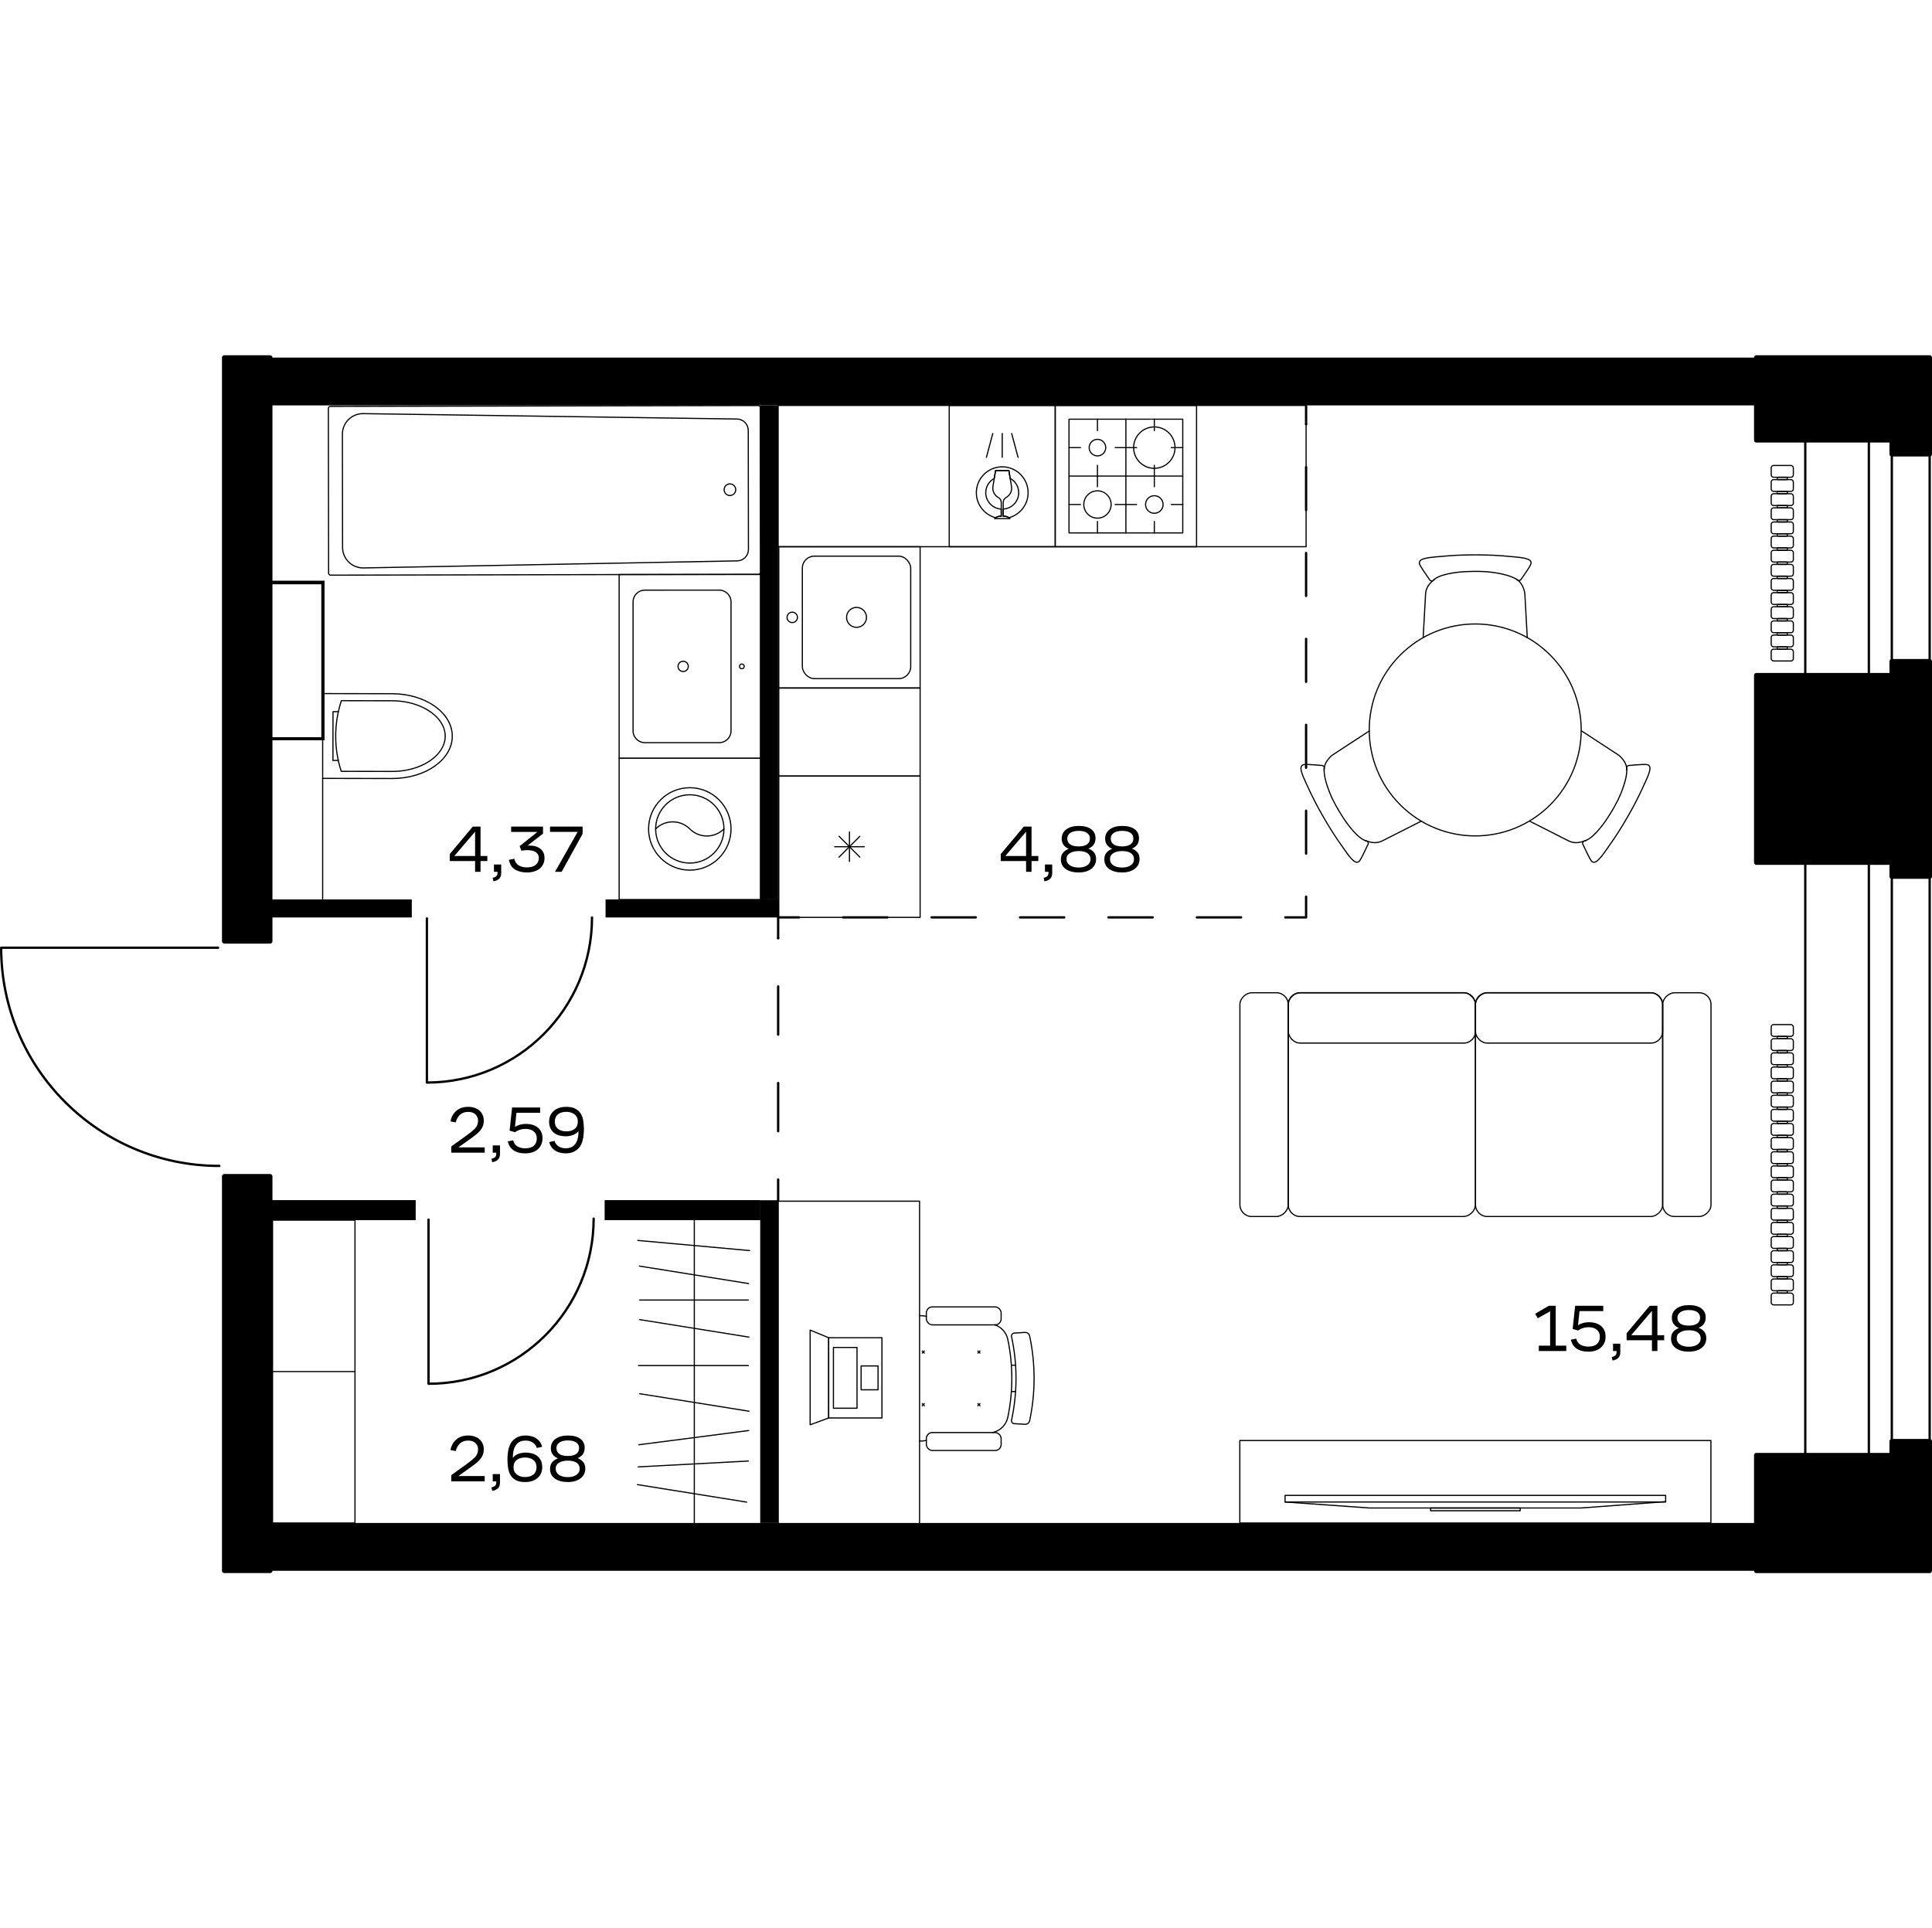 <?xml version="1.0" encoding="UTF-8"?>
<svg xmlns="http://www.w3.org/2000/svg" xmlns:xlink="http://www.w3.org/1999/xlink" version="1.1" viewBox="0 0 1001.809 1000">
  <!-- Generator: Adobe Illustrator 29.3.1, SVG Export Plug-In . SVG Version: 2.1.0 Build 151)  -->
  <defs>
    <style>
      .st0 {
        stroke-width: 2.413px;
      }

      .st0, .st1, .st2, .st3, .st4, .st5 {
        stroke: #000;
        stroke-linecap: round;
        stroke-linejoin: round;
      }

      .st6 {
        clip-rule: evenodd;
      }

      .st7 {
        clip-path: url(#clippath-1);
      }

      .st8 {
        fill-rule: evenodd;
      }

      .st1 {
        stroke-dasharray: 22.274 22.274 0 0 0 0;
      }

      .st1, .st2, .st3, .st4, .st5 {
        fill: none;
      }

      .st1, .st2, .st4, .st5 {
        stroke-width: 1.206px;
      }

      .st3 {
        stroke-width: .603px;
      }

      .st4 {
        stroke-dasharray: 25.03 25.03 0 0 0 0;
      }

      .st5 {
        stroke-dasharray: 22.929 22.929 0 0 0 0;
      }

      .st9 {
        clip-path: url(#clippath);
      }
    </style>
    <clipPath id="clippath">
      <path class="st6" d="M314.075,466.426v9.297h89.421v-9.297h-89.421ZM140.066,466.426v9.297h73.374v-9.297h-73.374Z"/>
    </clipPath>
    <clipPath id="clippath-1">
      <path class="st6" d="M313.62,622.418v10.33h80.578v-10.33h-80.578ZM140.066,622.418v10.33h75.413v-10.33h-75.413Z"/>
    </clipPath>
  </defs>
  <g id="_Двери" data-name="Двери">
    <path class="st2" d="M113.071,491.465H.603c0,62.494,50.651,113.145,113.145,113.145"/>
    <path class="st2" d="M222.206,632.472v85.108c47.291,0,85.62-38.329,85.621-85.62"/>
    <path class="st2" d="M221.358,476.272v85.108c47.291,0,85.62-38.329,85.621-85.62"/>
  </g>
  <g id="_Окна" data-name="Окна">
    <g>
      <rect class="st2" x="936.098" y="444.19" width="64.505" height="317.149" transform="translate(1936.701 1205.528) rotate(180)"/>
      <rect class="st2" x="969.069" y="444.19" width="11.905" height="317.149" transform="translate(1950.044 1205.528) rotate(180)"/>
    </g>
    <g>
      <rect class="st2" x="936.098" y="226.213" width="64.505" height="131.715" transform="translate(1936.701 584.141) rotate(180)"/>
      <rect class="st2" x="969.069" y="226.213" width="11.905" height="131.715" transform="translate(1950.044 584.141) rotate(180)"/>
    </g>
  </g>
  <g id="_x21__x21__x21__Пунктир">
    <g>
      <line class="st2" x1="403.496" y1="622.418" x2="403.496" y2="611.646"/>
      <line class="st4" x1="403.496" y1="586.615" x2="403.496" y2="486.495"/>
      <polyline class="st2" points="403.496 486.495 403.496 475.723 414.268 475.723"/>
      <line class="st5" x1="437.197" y1="475.723" x2="666.484" y2="475.723"/>
      <polyline class="st2" points="666.484 475.723 677.256 475.723 677.256 464.951"/>
      <line class="st1" x1="677.256" y1="442.677" x2="677.256" y2="219.94"/>
      <line class="st2" x1="677.256" y1="219.94" x2="677.256" y2="209.168"/>
    </g>
  </g>
  <g id="_Батареи_NEW" data-name="Батареи_NEW">
    <g>
      <rect class="st3" x="918.427" y="531.325" width="11.481" height="6.107" rx="1.221" ry="1.221"/>
      <path class="st3" d="M926.855,538.043c0-.337-.273-.611-.611-.611h-4.153c-.337,0-.611.274-.611.611s.274.611.611.611h4.153c.337,0,.611-.273.611-.611Z"/>
      <rect class="st3" x="918.427" y="538.654" width="11.481" height="6.107" rx="1.221" ry="1.221"/>
      <path class="st3" d="M926.855,545.372c0-.337-.273-.611-.611-.611h-4.153c-.337,0-.611.274-.611.611s.274.611.611.611h4.153c.337,0,.611-.273.611-.611Z"/>
      <rect class="st3" x="918.427" y="545.982" width="11.481" height="6.107" rx="1.221" ry="1.221"/>
      <path class="st3" d="M926.855,552.7c0-.337-.273-.611-.611-.611h-4.153c-.337,0-.611.274-.611.611s.274.611.611.611h4.153c.337,0,.611-.273.611-.611Z"/>
      <rect class="st3" x="918.427" y="553.311" width="11.481" height="6.107" rx="1.221" ry="1.221"/>
      <path class="st3" d="M926.855,560.029c0-.337-.273-.611-.611-.611h-4.153c-.337,0-.611.274-.611.611s.274.611.611.611h4.153c.337,0,.611-.273.611-.611Z"/>
      <rect class="st3" x="918.427" y="560.639" width="11.481" height="6.107" rx="1.221" ry="1.221"/>
      <path class="st3" d="M926.855,567.357c0-.337-.273-.611-.611-.611h-4.153c-.337,0-.611.274-.611.611s.274.611.611.611h4.153c.337,0,.611-.273.611-.611Z"/>
      <rect class="st3" x="918.427" y="567.968" width="11.481" height="6.107" rx="1.221" ry="1.221"/>
      <path class="st3" d="M926.855,574.686c0-.337-.273-.611-.611-.611h-4.153c-.337,0-.611.274-.611.611s.274.611.611.611h4.153c.337,0,.611-.273.611-.611Z"/>
      <rect class="st3" x="918.427" y="575.296" width="11.481" height="6.107" rx="1.221" ry="1.221"/>
      <path class="st3" d="M926.855,582.014c0-.337-.273-.611-.611-.611h-4.153c-.337,0-.611.274-.611.611s.274.611.611.611h4.153c.337,0,.611-.273.611-.611Z"/>
      <rect class="st3" x="918.427" y="582.625" width="11.481" height="6.107" rx="1.221" ry="1.221"/>
      <path class="st3" d="M926.855,589.343c0-.337-.273-.611-.611-.611h-4.153c-.337,0-.611.274-.611.611s.274.611.611.611h4.153c.337,0,.611-.273.611-.611Z"/>
      <rect class="st3" x="918.427" y="589.953" width="11.481" height="6.107" rx="1.221" ry="1.221"/>
      <path class="st3" d="M926.855,596.671c0-.337-.273-.611-.611-.611h-4.153c-.337,0-.611.274-.611.611s.274.611.611.611h4.153c.337,0,.611-.273.611-.611Z"/>
      <rect class="st3" x="918.427" y="597.282" width="11.481" height="6.107" rx="1.221" ry="1.221"/>
      <path class="st3" d="M926.855,603.999c0-.337-.273-.611-.611-.611h-4.153c-.337,0-.611.274-.611.611s.274.611.611.611h4.153c.337,0,.611-.273.611-.611Z"/>
      <rect class="st3" x="918.427" y="604.61" width="11.481" height="6.107" rx="1.221" ry="1.221"/>
      <path class="st3" d="M926.855,611.328c0-.337-.273-.611-.611-.611h-4.153c-.337,0-.611.274-.611.611s.274.611.611.611h4.153c.337,0,.611-.273.611-.611Z"/>
      <rect class="st3" x="918.427" y="611.939" width="11.481" height="6.107" rx="1.221" ry="1.221"/>
      <path class="st3" d="M926.855,618.656c0-.337-.273-.611-.611-.611h-4.153c-.337,0-.611.274-.611.611s.274.611.611.611h4.153c.337,0,.611-.273.611-.611Z"/>
      <rect class="st3" x="918.427" y="619.267" width="11.481" height="6.107" rx="1.221" ry="1.221"/>
      <path class="st3" d="M926.855,625.985c0-.337-.273-.611-.611-.611h-4.153c-.337,0-.611.274-.611.611s.274.611.611.611h4.153c.337,0,.611-.273.611-.611Z"/>
      <rect class="st3" x="918.427" y="626.596" width="11.481" height="6.107" rx="1.221" ry="1.221"/>
      <path class="st3" d="M926.855,633.313c0-.337-.273-.611-.611-.611h-4.153c-.337,0-.611.274-.611.611s.274.611.611.611h4.153c.337,0,.611-.273.611-.611Z"/>
      <rect class="st3" x="918.427" y="633.924" width="11.481" height="6.107" rx="1.221" ry="1.221"/>
      <path class="st3" d="M926.855,640.642c0-.337-.273-.611-.611-.611h-4.153c-.337,0-.611.274-.611.611s.274.611.611.611h4.153c.337,0,.611-.273.611-.611Z"/>
      <rect class="st3" x="918.427" y="641.252" width="11.481" height="6.107" rx="1.221" ry="1.221"/>
      <path class="st3" d="M926.855,647.97c0-.337-.273-.611-.611-.611h-4.153c-.337,0-.611.274-.611.611s.274.611.611.611h4.153c.337,0,.611-.273.611-.611Z"/>
      <rect class="st3" x="918.427" y="648.581" width="11.481" height="6.107" rx="1.221" ry="1.221"/>
      <path class="st3" d="M926.855,655.299c0-.337-.273-.611-.611-.611h-4.153c-.337,0-.611.274-.611.611s.274.611.611.611h4.153c.337,0,.611-.273.611-.611Z"/>
      <rect class="st3" x="918.428" y="655.909" width="11.481" height="6.107" rx="1.221" ry="1.221"/>
      <path class="st3" d="M926.855,662.627c0-.337-.273-.611-.611-.611h-4.153c-.337,0-.611.274-.611.611s.274.611.611.611h4.153c.337,0,.611-.273.611-.611Z"/>
      <rect class="st3" x="918.428" y="663.238" width="11.481" height="6.107" rx="1.221" ry="1.221"/>
      <path class="st3" d="M926.855,669.956c0-.337-.273-.611-.611-.611h-4.153c-.337,0-.611.274-.611.611s.274.611.611.611h4.153c.337,0,.611-.273.611-.611Z"/>
      <rect class="st3" x="918.428" y="670.566" width="11.481" height="6.107" rx="1.221" ry="1.221"/>
    </g>
    <g>
      <rect class="st3" x="918.427" y="241.382" width="11.481" height="6.107" rx="1.221" ry="1.221"/>
      <path class="st3" d="M926.855,248.1c0-.337-.273-.611-.611-.611h-4.153c-.337,0-.611.274-.611.611s.274.611.611.611h4.153c.337,0,.611-.273.611-.611Z"/>
      <rect class="st3" x="918.427" y="248.711" width="11.481" height="6.107" rx="1.221" ry="1.221"/>
      <path class="st3" d="M926.855,255.428c0-.337-.273-.611-.611-.611h-4.153c-.337,0-.611.274-.611.611s.274.611.611.611h4.153c.337,0,.611-.273.611-.611Z"/>
      <rect class="st3" x="918.427" y="256.039" width="11.481" height="6.107" rx="1.221" ry="1.221"/>
      <path class="st3" d="M926.855,262.757c0-.337-.273-.611-.611-.611h-4.153c-.337,0-.611.274-.611.611s.274.611.611.611h4.153c.337,0,.611-.273.611-.611Z"/>
      <rect class="st3" x="918.427" y="263.368" width="11.481" height="6.107" rx="1.221" ry="1.221"/>
      <path class="st3" d="M926.855,270.085c0-.337-.273-.611-.611-.611h-4.153c-.337,0-.611.274-.611.611s.274.611.611.611h4.153c.337,0,.611-.273.611-.611Z"/>
      <rect class="st3" x="918.427" y="270.696" width="11.481" height="6.107" rx="1.221" ry="1.221"/>
      <path class="st3" d="M926.855,277.414c0-.337-.273-.611-.611-.611h-4.153c-.337,0-.611.274-.611.611s.274.611.611.611h4.153c.337,0,.611-.273.611-.611Z"/>
      <rect class="st3" x="918.427" y="278.024" width="11.481" height="6.107" rx="1.221" ry="1.221"/>
      <path class="st3" d="M926.855,284.742c0-.337-.273-.611-.611-.611h-4.153c-.337,0-.611.274-.611.611s.274.611.611.611h4.153c.337,0,.611-.273.611-.611Z"/>
      <rect class="st3" x="918.427" y="285.353" width="11.481" height="6.107" rx="1.221" ry="1.221"/>
      <path class="st3" d="M926.855,292.071c0-.337-.273-.611-.611-.611h-4.153c-.337,0-.611.274-.611.611s.274.611.611.611h4.153c.337,0,.611-.273.611-.611Z"/>
      <rect class="st3" x="918.427" y="292.681" width="11.481" height="6.107" rx="1.221" ry="1.221"/>
      <path class="st3" d="M926.855,299.399c0-.337-.273-.611-.611-.611h-4.153c-.337,0-.611.274-.611.611s.274.611.611.611h4.153c.337,0,.611-.273.611-.611Z"/>
      <rect class="st3" x="918.427" y="300.01" width="11.481" height="6.107" rx="1.221" ry="1.221"/>
      <path class="st3" d="M926.855,306.728c0-.337-.273-.611-.611-.611h-4.153c-.337,0-.611.274-.611.611s.274.611.611.611h4.153c.337,0,.611-.273.611-.611Z"/>
      <rect class="st3" x="918.427" y="307.338" width="11.481" height="6.107" rx="1.221" ry="1.221"/>
      <path class="st3" d="M926.855,314.056c0-.337-.273-.611-.611-.611h-4.153c-.337,0-.611.274-.611.611s.274.611.611.611h4.153c.337,0,.611-.273.611-.611Z"/>
      <rect class="st3" x="918.427" y="314.667" width="11.481" height="6.107" rx="1.221" ry="1.221"/>
      <path class="st3" d="M926.855,321.385c0-.337-.273-.611-.611-.611h-4.153c-.337,0-.611.274-.611.611s.274.611.611.611h4.153c.337,0,.611-.273.611-.611Z"/>
      <rect class="st3" x="918.427" y="321.995" width="11.481" height="6.107" rx="1.221" ry="1.221"/>
      <path class="st3" d="M926.855,328.713c0-.337-.273-.611-.611-.611h-4.153c-.337,0-.611.274-.611.611s.274.611.611.611h4.153c.337,0,.611-.273.611-.611Z"/>
      <rect class="st3" x="918.427" y="329.324" width="11.481" height="6.107" rx="1.221" ry="1.221"/>
      <path class="st3" d="M926.855,336.042c0-.337-.273-.611-.611-.611h-4.153c-.337,0-.611.274-.611.611s.274.611.611.611h4.153c.337,0,.611-.273.611-.611Z"/>
      <rect class="st3" x="918.427" y="336.652" width="11.481" height="6.107" rx="1.221" ry="1.221"/>
    </g>
  </g>
  <g id="_Сантехника_NEW" data-name="Сантехника_NEW">
    <g>
      <path class="st3" d="M176.933,399.991c-3.847-11.915-3.822-24.742.072-36.642l26.397.052c2.245.004,4.605.199,6.964.622,1.18.212,2.359.481,3.519.807,1.16.327,2.301.711,3.405,1.15,1.103.439,2.169.933,3.178,1.474,1.01.541,1.964,1.13,2.846,1.756.883.625,1.695,1.288,2.428,1.974.733.686,1.385,1.395,1.954,2.115,1.139,1.439,1.94,2.912,2.447,4.342.507,1.43.724,2.817.721,4.136-.003,1.319-.225,2.704-.737,4.133-.513,1.428-1.32,2.899-2.464,4.333-.572.717-1.227,1.424-1.963,2.107-.735.683-1.551,1.342-2.436,1.964-.885.622-1.841,1.207-2.853,1.744-1.012.537-2.079,1.027-3.184,1.461-1.105.435-2.248.814-3.409,1.136-1.161.322-2.342.586-3.522.793-2.361.414-4.721.599-6.966.595l-26.397-.052Z"/>
      <polyline class="st3" points="175.432 394.345 172.632 394.339 172.682 369.048 175.43 369.053"/>
      <path class="st3" d="M167.308,403.645v-43.97s36.101.071,36.101.071c17.211.034,31.143,9.905,31.119,22.047-.024,12.142-13.996,21.958-31.207,21.923l-36.014-.071Z"/>
    </g>
    <line class="st3" x1="167.308" y1="403.645" x2="167.308" y2="467.38"/>
    <g>
      <rect class="st3" x="416.044" y="288.397" width="56.184" height="63.513" rx="6.205" ry="6.205"/>
      <circle class="st3" cx="410.811" cy="320.153" r="2.698"/>
      <circle class="st3" cx="444.137" cy="320.154" r="5.169"/>
      <rect class="st3" x="403.83" y="283.512" width="73.284" height="73.284"/>
    </g>
    <g>
      <line class="st3" x1="583.812" y1="217.379" x2="583.812" y2="276.36"/>
      <rect class="st3" x="554.321" y="217.379" width="58.981" height="58.981"/>
      <circle class="st3" cx="569.066" cy="261.615" r="7.085"/>
      <circle class="st3" cx="598.557" cy="261.615" r="4.554"/>
      <line class="st3" x1="598.557" y1="270.427" x2="598.557" y2="276.36"/>
      <line class="st3" x1="578.266" y1="261.615" x2="589.357" y2="261.615"/>
      <line class="st3" x1="613.016" y1="246.87" x2="554.321" y2="246.87"/>
      <line class="st3" x1="613.302" y1="261.615" x2="607.369" y2="261.615"/>
      <line class="st3" x1="598.557" y1="252.415" x2="598.557" y2="241.324"/>
      <circle class="st3" cx="598.557" cy="232.124" r="10.733"/>
      <circle class="st3" cx="569.066" cy="232.124" r="4.297"/>
      <line class="st3" x1="569.066" y1="270.427" x2="569.066" y2="276.36"/>
      <line class="st3" x1="578.266" y1="232.124" x2="589.357" y2="232.124"/>
      <line class="st3" x1="613.302" y1="232.124" x2="607.369" y2="232.124"/>
      <line class="st3" x1="598.557" y1="217.379" x2="598.557" y2="223.312"/>
      <line class="st3" x1="560.254" y1="232.124" x2="554.321" y2="232.124"/>
      <line class="st3" x1="569.066" y1="217.379" x2="569.066" y2="223.312"/>
      <line class="st3" x1="569.066" y1="252.415" x2="569.066" y2="241.324"/>
      <line class="st3" x1="560.254" y1="261.615" x2="554.321" y2="261.615"/>
      <rect class="st3" x="547.17" y="210.228" width="73.284" height="73.284"/>
    </g>
    <g>
      <circle class="st3" cx="384.68" cy="345.568" r="1.221"/>
      <path class="st3" d="M328.269,379.013v-66.878c0-3.372,2.733-6.106,6.105-6.107l38.576-.013c3.373-.001,6.108,2.732,6.109,6.105v.002s0,66.891,0,66.891c0,3.373-2.734,6.107-6.107,6.107h-38.576c-3.373,0-6.107-2.734-6.107-6.107Z"/>
      <circle class="st3" cx="354.24" cy="345.568" r="2.661"/>
      <rect class="st3" x="321.043" y="297.92" width="73.284" height="95.295"/>
    </g>
    <g>
      <path class="st3" d="M188.357,214.5l193.82,2.792c3.224.052,5.811,2.677,5.816,5.901l.097,61.745c.005,3.224-2.574,5.858-5.798,5.92l-193.81,3.656c-5.876.113-10.731-4.558-10.844-10.434-.001-.063-.002-.126-.002-.188l-.092-58.736c-.009-5.877,4.747-10.648,10.624-10.658.063,0,.126,0,.189.001Z"/>
      <path class="st3" d="M394.193,211.336l.135,85.44c0,.572-.462,1.037-1.035,1.038l-221.86.445c-.572,0-1.037-.462-1.038-1.035l-.135-85.44c0-.572.462-1.037,1.035-1.038l221.86-.445c.572,0,1.037.462,1.038,1.035Z"/>
      <circle class="st3" cx="378.495" cy="253.948" r="3.009"/>
    </g>
    <g>
      <rect class="st3" x="321.043" y="393.216" width="73.284" height="73.284"/>
      <path class="st3" d="M336.309,429.86c0-11.806,9.57-21.376,21.377-21.376s21.376,9.57,21.376,21.376-9.57,21.37-21.376,21.37-21.377-9.564-21.377-21.37"/>
      <path class="st3" d="M339.973,429.86c0-9.783,7.93-17.712,17.712-17.712s17.712,7.93,17.712,17.712-7.93,17.707-17.712,17.707-17.712-7.925-17.712-17.707"/>
      <path class="st3" d="M339.973,429.858c4.895-4.895,12.817-4.895,17.712,0h0c4.895,4.895,12.817,4.895,17.712,0"/>
    </g>
  </g>
  <g id="_Мебель_NEW" data-name="Мебель_NEW">
    <g>
      <g>
        <path class="st3" d="M786.186,300.291c.158.09.389.232.652.431.261.198.312.268.424.322.221.106.602.108,1.303-.374,2.719-3.813,4.604-6.732,5.1-7.789.186-.395.347-.893.208-1.412-.146-.544-.558-.87-.71-.991-1.634-1.294-7.353-1.653-10.407-1.911-1.426-.12-2.108-.229-4.075-.351-1.374-.085-2.748-.171-4.122-.256-1.668-.084-3.079-.13-4.153-.156-1.656-.041-2.968-.047-4.16-.052-1.064-.005-1.955-.003-2.592,0l-4.16.052c-1.464.037-2.851.091-4.153.156-.885.044-2.332.123-4.122.256-1.956.145-2.656.231-4.075.351-3.215.273-8.78.61-10.407,1.911-.164.131-.589.471-.724,1.034-.129.537.059,1.033.222,1.369.507,1.043,2.472,4.079,5.291,8.075.758.417,1.147.378,1.364.248.112-.068.166-.152.508-.459.198-.178.368-.317.484-.41"/>
        <path class="st3" d="M791.938,330.616l-1.249-22.681c-.17-1.447-.569-2.574-.895-3.318-.387-.884-1.042-2.337-2.532-3.573,0,0-.492-.408-1.076-.753-5.542-3.267-15.974-3.85-15.974-3.85-4.581-.256-8.016-.112-10.522,0,0,0-11.635.52-15.805,3.894-.491.397-.992.869-.992.869-.941.888-2.031,1.916-2.785,3.413-.33.657-.78,1.77-.895,3.318l-1.249,22.681"/>
      </g>
      <g>
        <path class="st3" d="M686.603,399.225c0-.182.006-.453.047-.78.04-.325.076-.404.067-.528-.019-.244-.208-.575-.976-.941-4.662-.448-8.132-.621-9.296-.522-.435.037-.947.146-1.327.526-.398.399-.475.918-.503,1.11-.303,2.062,2.245,7.195,3.549,9.968.609,1.295.855,1.94,1.733,3.705.613,1.233,1.226,2.465,1.839,3.698.761,1.487,1.427,2.732,1.941,3.675.793,1.454,1.444,2.594,2.035,3.629.528.924.975,1.694,1.296,2.245l2.125,3.576c.764,1.249,1.504,2.423,2.212,3.519.481.745,1.273,1.958,2.283,3.442,1.104,1.621,1.528,2.184,2.342,3.353,1.844,2.648,4.918,7.299,6.858,8.057.196.077.702.274,1.257.11.53-.157.865-.568,1.074-.877.65-.96,2.297-4.181,4.348-8.62-.018-.864-.246-1.183-.467-1.306-.115-.064-.215-.068-.652-.211-.253-.083-.459-.16-.597-.214"/>
        <path class="st3" d="M709.989,379.082l-19.018,12.422c-1.168.871-1.945,1.78-2.426,2.434-.572.777-1.503,2.07-1.828,3.979,0,0-.108.63-.114,1.308-.058,6.433,4.652,15.759,4.652,15.759,2.068,4.095,3.911,6.998,5.261,9.113,0,0,6.268,9.816,11.275,11.741.589.226,1.248.424,1.249.424,1.239.371,2.675.801,4.348.705.734-.042,1.923-.209,3.321-.884l20.266-10.259"/>
      </g>
      <g>
        <path class="st3" d="M843.543,399.225c0-.182-.006-.453-.047-.78-.04-.325-.076-.404-.067-.528.019-.244.208-.575.976-.941,4.662-.448,8.132-.621,9.296-.522.435.037.947.146,1.327.526.398.399.475.918.503,1.11.303,2.062-2.245,7.195-3.549,9.968-.609,1.295-.855,1.94-1.733,3.705-.613,1.233-1.226,2.465-1.839,3.698-.761,1.487-1.427,2.732-1.941,3.675-.793,1.454-1.444,2.594-2.035,3.629-.528.924-.975,1.694-1.296,2.245l-2.125,3.576c-.764,1.249-1.504,2.423-2.212,3.519-.481.745-1.273,1.958-2.283,3.442-1.104,1.621-1.528,2.184-2.342,3.353-1.844,2.648-4.918,7.299-6.858,8.057-.196.077-.702.274-1.257.11-.53-.157-.865-.568-1.074-.877-.65-.96-2.297-4.181-4.348-8.62.018-.864.246-1.183.467-1.306.115-.064.215-.068.652-.211.253-.083.459-.16.597-.214"/>
        <path class="st3" d="M820.157,379.082l19.018,12.422c1.168.871,1.945,1.78,2.426,2.434.572.777,1.503,2.07,1.828,3.979,0,0,.108.63.114,1.308.058,6.433-4.652,15.759-4.652,15.759-2.068,4.095-3.911,6.998-5.261,9.113,0,0-6.268,9.816-11.275,11.741-.589.226-1.248.424-1.249.424-1.239.371-2.675.801-4.348.705-.734-.042-1.923-.209-3.321-.884l-20.266-10.259"/>
      </g>
      <circle class="st3" cx="764.958" cy="378.525" r="54.954" transform="translate(-43.607 651.774) rotate(-45)"/>
    </g>
    <g>
      <g>
        <rect class="st3" x="429.693" y="693.704" width="27.628" height="41.613"/>
        <polygon class="st3" points="420.089 738.853 429.693 735.316 429.693 693.704 420.089 689.753 420.089 738.853"/>
        <rect class="st3" x="432.162" y="698.758" width="12.238" height="31.504"/>
        <rect class="st3" x="446.518" y="708.325" width="8.777" height="12.37"/>
      </g>
      <g>
        <path class="st3" d="M524.526,693.154c3.08,14.253,3.08,28.999,0,43.252-.181.837.351,1.663,1.188,1.844.039.008.079.015.119.021l5.662.325c1.147.066,2.171-.715,2.41-1.839,3.077-14.49,3.077-29.464,0-43.953-.239-1.124-1.262-1.906-2.41-1.84l-5.662.325c-.849.115-1.444.897-1.328,1.746.005.04.012.08.021.119Z"/>
        <path class="st3" d="M514.643,742.874c3.995-.827,7.118-3.946,7.949-7.941h0c2.765-13.294,2.765-27.014,0-40.307h0c-.735-3.533-3.276-6.419-6.688-7.594"/>
        <line class="st3" x1="524.666" y1="707.955" x2="526.609" y2="707.955"/>
        <line class="st3" x1="526.609" y1="721.605" x2="524.666" y2="721.605"/>
        <line class="st3" x1="508.143" y1="728.97" x2="507.063" y2="727.89"/>
        <line class="st3" x1="507.063" y1="728.97" x2="508.143" y2="727.89"/>
        <line class="st3" x1="479.291" y1="728.97" x2="478.211" y2="727.89"/>
        <line class="st3" x1="478.211" y1="728.97" x2="479.291" y2="727.89"/>
        <rect class="st3" x="480.348" y="677.725" width="38.779" height="9.307" rx="3.102" ry="3.102"/>
        <path class="st3" d="M480.348,682.56l-1.438-.18h0c-.692-.087-1.39-.12-2.087-.1"/>
        <line class="st3" x1="508.143" y1="701.669" x2="507.063" y2="700.59"/>
        <line class="st3" x1="507.063" y1="701.669" x2="508.143" y2="700.59"/>
        <line class="st3" x1="479.291" y1="701.669" x2="478.211" y2="700.59"/>
        <line class="st3" x1="478.211" y1="701.669" x2="479.291" y2="700.59"/>
        <rect class="st3" x="480.348" y="742.874" width="38.779" height="9.307" rx="3.102" ry="3.102"/>
        <path class="st3" d="M480.348,747l-1.438.18h0c-.692.087-1.39.12-2.087.1"/>
      </g>
      <rect class="st3" x="403.539" y="622.905" width="73.284" height="167.733"/>
    </g>
    <g>
      <rect class="st3" x="597.441" y="560.306" width="116.033" height="25.049" rx="6.107" ry="6.107" transform="translate(1228.288 -82.627) rotate(90)"/>
      <rect class="st3" x="668.003" y="514.814" width="97.092" height="26.102" rx="6.107" ry="6.107" transform="translate(1433.099 1055.73) rotate(180)"/>
      <rect class="st3" x="658.511" y="524.307" width="116.033" height="97.048" rx="6.107" ry="6.107" transform="translate(1289.358 -143.697) rotate(90)"/>
      <rect class="st3" x="816.672" y="560.306" width="116.033" height="25.049" rx="6.107" ry="6.107" transform="translate(1447.519 -301.858) rotate(90)"/>
      <rect class="st3" x="765.051" y="514.814" width="97.092" height="26.102" rx="6.107" ry="6.107"/>
      <rect class="st3" x="755.603" y="524.307" width="116.033" height="97.048" rx="6.107" ry="6.107" transform="translate(1386.45 -240.788) rotate(90)"/>
    </g>
    <g>
      <polyline class="st3" points="666.366 778.894 710.219 782.002 819.832 782.002 863.69 778.708"/>
      <polygon class="st3" points="788.263 782.017 741.83 782.017 741.835 783.424 788.268 783.424 788.263 782.017"/>
      <rect class="st3" x="666.35" y="775.472" width="197.35" height="3.422"/>
    </g>
    <rect class="st3" x="642.885" y="747.023" width="244.28" height="42.749"/>
    <g>
      <line class="st3" x1="360.022" y1="632.748" x2="360.022" y2="790.639"/>
      <line class="st3" x1="331.703" y1="722.736" x2="388.342" y2="731.812"/>
      <line class="st3" x1="331.253" y1="749.208" x2="388.262" y2="741.829"/>
      <line class="st3" x1="388.06" y1="757.648" x2="330.949" y2="760.681"/>
      <line class="st3" x1="388.056" y1="674.17" x2="331.667" y2="674.17"/>
      <line class="st3" x1="331.703" y1="684.31" x2="388.342" y2="693.386"/>
      <line class="st3" x1="331.069" y1="708.147" x2="388.056" y2="708.147"/>
      <line class="st3" x1="331.542" y1="656.55" x2="388.181" y2="665.626"/>
      <line class="st3" x1="388.708" y1="648.51" x2="330.688" y2="643.254"/>
      <line class="st3" x1="330.547" y1="769.881" x2="387.186" y2="778.957"/>
    </g>
    <g>
      <rect class="st3" x="141.323" y="632.748" width="42.749" height="157.025"/>
      <line class="st3" x1="141.323" y1="711.26" x2="184.072" y2="711.26"/>
    </g>
    <g>
      <rect class="st3" x="492.207" y="210.228" width="54.963" height="73.284"/>
      <line class="st3" x1="514.794" y1="224.799" x2="511.485" y2="237.147"/>
      <line class="st3" x1="519.688" y1="237.147" x2="519.688" y2="224.799"/>
      <line class="st3" x1="527.891" y1="237.147" x2="524.583" y2="224.799"/>
      <path class="st3" d="M520.199,267.707v-7.09c-.001-.031-.002-.061-.002-.092,0-1.044.566-2.009,1.479-2.516,1.786-.971,2.898-2.846,2.898-4.879,0-.354-.034-.708-.101-1.057l-1.325-8.012h-6.922s-1.325,8.012-1.325,8.012c-.067.348-.101.702-.101,1.057,0,2.034,1.112,3.908,2.898,4.879.913.507,1.479,1.472,1.479,2.516,0,.031,0,.061-.002.092v7.09c-.134-.012-.268-.018-.403-.018-1.138,0-2.229.446-3.036,1.252h7.964c-.819-.806-1.921-1.258-3.068-1.258-.145,0-.291.006-.435.024Z"/>
      <path class="st3" d="M533.11,255.51c0-7.413-6.009-13.422-13.422-13.422-7.413,0-13.422,6.009-13.422,13.422,0,6.239,4.264,11.468,10.032,12.973.721-.51,1.581-.794,2.476-.794.134,0,.269.006.402.018v-3.703c-4.476-.27-8.032-3.949-8.032-8.492,0-3.214,1.796-5.98,4.42-7.438l.663-4.012h6.922s.663,4.012.663,4.012c2.623,1.458,4.42,4.224,4.42,7.438,0,4.543-3.557,8.223-8.032,8.492v3.703c.145-.018.29-.025.435-.025.897,0,1.76.284,2.488.789,5.746-1.52,9.987-6.738,9.987-12.961Z"/>
    </g>
    <g>
      <rect class="st3" x="403.83" y="402.439" width="73.284" height="73.284"/>
      <g>
        <line class="st3" x1="435.063" y1="433.671" x2="445.878" y2="444.491"/>
        <line class="st3" x1="435.063" y1="444.491" x2="445.878" y2="433.671"/>
        <line class="st3" x1="432.822" y1="439.083" x2="448.123" y2="439.083"/>
        <line class="st3" x1="440.475" y1="446.731" x2="440.475" y2="431.431"/>
      </g>
    </g>
    <rect class="st3" x="403.496" y="210.228" width="273.762" height="73.284" transform="translate(1080.754 493.739) rotate(180)"/>
    <rect class="st3" x="417.651" y="342.975" width="45.644" height="73.284" transform="translate(60.855 820.09) rotate(-90)"/>
  </g>
  <g id="_Перегородки" data-name="Перегородки">
    <rect x="140.066" y="185.434" width="770.66" height="24.793"/>
    <rect x="140.066" y="789.772" width="769.628" height="24.793"/>
  </g>
  <g id="_Перегородки_внутри" data-name="Перегородки_внутри">
    <g>
      <path class="st8" d="M314.075,466.426v9.297h89.421v-9.297h-89.421ZM140.066,466.426v9.297h73.374v-9.297h-73.374Z"/>
      <g class="st9">
        <rect x="140.066" y="466.426" width="263.43" height="9.297"/>
      </g>
    </g>
    <rect x="394.198" y="210.228" width="9.298" height="256.198"/>
    <rect x="394.198" y="622.418" width="9.298" height="167.355"/>
    <g>
      <path class="st8" d="M313.62,622.418v10.33h80.578v-10.33h-80.578ZM140.066,622.418v10.33h75.413v-10.33h-75.413Z"/>
      <g class="st7">
        <rect x="140.066" y="622.418" width="254.132" height="10.33"/>
      </g>
    </g>
    <g>
      <rect x="135.906" y="301.138" width="32.372" height="1.863"/>
      <rect x="166.616" y="302.276" width="1.662" height="81.594"/>
      <rect x="137.277" y="382.288" width="31.001" height="1.582"/>
    </g>
  </g>
  <g id="_Несущие" data-name="Несущие">
    <rect class="st0" x="116.306" y="610.02" width="23.76" height="204.52"/>
    <polygon class="st0" points="980.949 350.181 910.727 350.181 910.727 447.288 980.949 447.288 980.949 454.52 1000.603 454.52 1000.603 342.949 980.949 342.949 980.949 350.181"/>
    <polygon class="st0" points="910.727 185.434 910.727 228.28 980.949 228.28 980.949 235.512 1000.603 235.512 1000.603 185.434 910.727 185.434"/>
    <polygon class="st0" points="980.949 754.649 910.727 754.649 910.727 814.566 1000.603 814.566 1000.603 747.418 980.949 747.418 980.949 754.649"/>
    <rect class="st0" x="116.306" y="185.434" width="23.76" height="302.686"/>
  </g>
  <g id="_x21__x21__x21__Площади">
    <g>
      <path d="M249.171,452.089h-2.826v-5.584h-13.133v-3.619l11.961-14.236h3.999v15.236h3.516v2.62h-3.516v5.584ZM235.589,443.885h10.755v-12.582l-10.755,12.582Z"/>
      <path d="M256.134,452.089v-3.792h3.757v4.413c0,1.379-.379,2.396-1.137,3.05-.758.655-1.724,1.074-2.896,1.258l-.379-1.827c.781-.138,1.39-.402,1.827-.793.436-.391.655-.954.655-1.689v-.621h-1.827Z"/>
      <path d="M273.22,452.434c-2.344,0-4.355-.477-6.032-1.431-1.678-.953-2.781-2.66-3.309-5.119l2.827-.552c.367,1.609,1.131,2.758,2.292,3.447,1.16.689,2.568,1.034,4.223,1.034,1.931,0,3.441-.437,4.533-1.31,1.091-.873,1.637-2.056,1.637-3.55,0-.781-.172-1.436-.517-1.965-.345-.528-.799-.954-1.362-1.275s-1.218-.546-1.965-.672c-.747-.126-1.522-.189-2.327-.189-.506,0-1.017.034-1.534.104-.517.069-.96.138-1.327.207l-.931-2.378,9.272-7.376h-13.65v-2.758h16.511v3.654l-8.031,6.205c.16-.022.327-.034.5-.034h.431c2.436,0,4.36.557,5.773,1.672,1.414,1.115,2.12,2.718,2.12,4.809,0,1.172-.224,2.223-.672,3.154-.448.931-1.068,1.712-1.861,2.344-.792.632-1.752,1.12-2.878,1.465-1.126.345-2.367.517-3.723.517Z"/>
      <path d="M287.795,452.089l11.72-20.682h-14.305v-2.758h16.891v3.757l-10.858,19.683h-3.447Z"/>
    </g>
    <g>
      <path d="M534.884,452.089h-2.826v-5.584h-13.134v-3.619l11.962-14.236h3.998v15.236h3.517v2.62h-3.517v5.584ZM521.303,443.885h10.755v-12.582l-10.755,12.582Z"/>
      <path d="M541.847,452.089v-3.792h3.758v4.413c0,1.379-.38,2.396-1.138,3.05-.759.655-1.724,1.074-2.896,1.258l-.379-1.827c.78-.138,1.39-.402,1.826-.793.437-.391.655-.954.655-1.689v-.621h-1.827Z"/>
      <path d="M568.372,445.402c0,2.184-.833,3.901-2.499,5.153-1.666,1.253-3.843,1.879-6.532,1.879-2.78,0-5.016-.591-6.704-1.775-1.689-1.183-2.534-2.844-2.534-4.981,0-1.47.368-2.637,1.104-3.499s1.724-1.534,2.965-2.017c-1.104-.437-1.988-1.097-2.654-1.982-.667-.885-1-1.959-1-3.223,0-2.091.811-3.723,2.431-4.895,1.62-1.172,3.763-1.758,6.429-1.758,2.803,0,4.951.569,6.445,1.706,1.494,1.138,2.241,2.672,2.241,4.602,0,1.425-.322,2.574-.966,3.447s-1.551,1.54-2.723,1.999c1.172.414,2.131,1.057,2.878,1.93.747.874,1.12,2.011,1.12,3.413ZM559.34,441.334c-1.861,0-3.378.356-4.55,1.069s-1.758,1.735-1.758,3.068c0,1.378.568,2.459,1.706,3.24s2.672,1.172,4.602,1.172c1.839,0,3.32-.391,4.447-1.172,1.125-.781,1.688-1.827,1.688-3.137,0-1.378-.534-2.43-1.603-3.154-1.068-.724-2.58-1.086-4.533-1.086ZM559.376,438.921c1.838,0,3.263-.35,4.274-1.051,1.011-.701,1.517-1.729,1.517-3.085,0-1.172-.489-2.12-1.466-2.844-.977-.724-2.43-1.086-4.36-1.086-1.861,0-3.314.362-4.36,1.086-1.046.724-1.568,1.695-1.568,2.913,0,1.287.488,2.287,1.465,2.999.977.712,2.477,1.068,4.499,1.068Z"/>
      <path d="M590.909,445.402c0,2.184-.833,3.901-2.499,5.153-1.666,1.253-3.843,1.879-6.532,1.879-2.78,0-5.016-.591-6.704-1.775-1.689-1.183-2.534-2.844-2.534-4.981,0-1.47.368-2.637,1.104-3.499s1.724-1.534,2.965-2.017c-1.104-.437-1.988-1.097-2.654-1.982-.667-.885-1-1.959-1-3.223,0-2.091.811-3.723,2.431-4.895,1.62-1.172,3.763-1.758,6.429-1.758,2.803,0,4.951.569,6.445,1.706,1.494,1.138,2.241,2.672,2.241,4.602,0,1.425-.322,2.574-.966,3.447s-1.551,1.54-2.723,1.999c1.172.414,2.131,1.057,2.878,1.93.747.874,1.12,2.011,1.12,3.413ZM581.878,441.334c-1.861,0-3.378.356-4.55,1.069s-1.758,1.735-1.758,3.068c0,1.378.568,2.459,1.706,3.24s2.672,1.172,4.602,1.172c1.839,0,3.32-.391,4.447-1.172,1.125-.781,1.688-1.827,1.688-3.137,0-1.378-.534-2.43-1.603-3.154-1.068-.724-2.58-1.086-4.533-1.086ZM581.913,438.921c1.838,0,3.263-.35,4.274-1.051,1.011-.701,1.517-1.729,1.517-3.085,0-1.172-.489-2.12-1.466-2.844-.977-.724-2.43-1.086-4.36-1.086-1.861,0-3.314.362-4.36,1.086-1.046.724-1.568,1.695-1.568,2.913,0,1.287.488,2.287,1.465,2.999.977.712,2.477,1.068,4.499,1.068Z"/>
    </g>
    <g>
      <path d="M247.895,751.584c0-1.241-.437-2.31-1.31-3.206-.874-.896-2.149-1.344-3.826-1.344-1.724,0-3.132.495-4.223,1.482-1.092.988-1.822,2.31-2.189,3.964l-2.723-.517c.345-2.206,1.321-4.016,2.93-5.429,1.608-1.414,3.688-2.12,6.239-2.12,1.264,0,2.401.184,3.413.551,1.011.368,1.855.868,2.534,1.5.678.632,1.201,1.391,1.568,2.275.367.885.552,1.833.552,2.844,0,1.103-.178,2.085-.535,2.947s-.85,1.654-1.482,2.378c-.632.724-1.379,1.419-2.241,2.085-.862.667-1.787,1.356-2.775,2.068l-6.136,4.377h13.65v2.758h-17.339v-3.24l8.101-5.826c1.701-1.218,3.091-2.367,4.171-3.447s1.62-2.448,1.62-4.102Z"/>
      <path d="M255.5,768.199v-3.792h3.757v4.413c0,1.379-.379,2.396-1.137,3.05-.758.655-1.724,1.074-2.896,1.258l-.379-1.827c.781-.138,1.39-.402,1.827-.793.436-.391.655-.954.655-1.689v-.621h-1.827Z"/>
      <path d="M281.166,760.891c0,2.298-.81,4.148-2.43,5.55s-3.763,2.103-6.429,2.103c-1.93,0-3.499-.31-4.705-.931s-2.137-1.459-2.792-2.517c-.655-1.057-1.098-2.286-1.327-3.688-.23-1.402-.345-2.873-.345-4.413,0-4.573.85-7.813,2.551-9.721,1.7-1.907,3.964-2.861,6.791-2.861,2.298,0,4.193.512,5.688,1.534,1.494,1.023,2.482,2.465,2.965,4.326l-2.792.586c-.115-.436-.316-.884-.603-1.344-.288-.459-.672-.873-1.155-1.241s-1.063-.667-1.741-.896c-.678-.229-1.465-.345-2.361-.345s-1.741.15-2.534.448c-.792.299-1.488.793-2.085,1.482-.598.689-1.068,1.608-1.413,2.757-.345,1.149-.517,2.574-.517,4.274.643-.873,1.568-1.545,2.775-2.017,1.207-.471,2.521-.707,3.947-.707,1.103,0,2.166.138,3.188.414,1.022.276,1.93.719,2.723,1.327.793.609,1.425,1.396,1.896,2.361.471.965.707,2.137.707,3.516ZM272.238,755.824c-1.792,0-3.235.431-4.326,1.292-1.092.862-1.637,2.12-1.637,3.775,0,1.585.569,2.827,1.706,3.723,1.138.896,2.556,1.344,4.257,1.344,1.792,0,3.234-.431,4.326-1.292,1.091-.862,1.637-2.12,1.637-3.774s-.546-2.913-1.637-3.775c-1.092-.861-2.534-1.292-4.326-1.292Z"/>
      <path d="M303.489,761.511c0,2.184-.833,3.901-2.5,5.153-1.666,1.253-3.843,1.879-6.532,1.879-2.781,0-5.016-.591-6.705-1.775-1.689-1.183-2.534-2.844-2.534-4.981,0-1.47.367-2.637,1.103-3.499.735-.862,1.724-1.534,2.964-2.017-1.103-.437-1.988-1.097-2.654-1.982s-1-1.959-1-3.223c0-2.091.81-3.723,2.43-4.895,1.62-1.172,3.763-1.758,6.429-1.758,2.804,0,4.952.569,6.446,1.706,1.493,1.138,2.24,2.672,2.24,4.602,0,1.425-.322,2.574-.965,3.447-.644.874-1.551,1.54-2.723,1.999,1.172.414,2.131,1.057,2.878,1.93.747.874,1.121,2.011,1.121,3.413ZM294.458,757.444c-1.862,0-3.378.356-4.55,1.069s-1.758,1.735-1.758,3.068c0,1.378.568,2.459,1.706,3.24s2.671,1.172,4.602,1.172c1.838,0,3.32-.391,4.446-1.172s1.689-1.827,1.689-3.137c0-1.378-.535-2.43-1.603-3.154-1.069-.724-2.58-1.086-4.533-1.086ZM294.492,755.031c1.838,0,3.263-.35,4.274-1.051,1.011-.701,1.517-1.729,1.517-3.085,0-1.172-.488-2.12-1.465-2.844-.977-.724-2.43-1.086-4.36-1.086-1.862,0-3.315.362-4.361,1.086-1.046.724-1.568,1.695-1.568,2.913,0,1.287.488,2.287,1.465,2.999.977.712,2.476,1.068,4.499,1.068Z"/>
    </g>
    <g>
      <path d="M797.93,697.831h5.86v-17.821l-6.411,3.585-1.345-2.31,7.066-4.136h3.585v20.682h5.48v2.758h-14.236v-2.758Z"/>
      <path d="M831.339,679.907h-12.306l-.759,7.308c.759-.505,1.632-.89,2.62-1.155.987-.264,1.965-.396,2.93-.396,2.734,0,4.872.661,6.412,1.982,1.539,1.322,2.31,3.154,2.31,5.498,0,2.298-.799,4.171-2.396,5.619-1.597,1.448-3.774,2.172-6.532,2.172-2.527,0-4.562-.534-6.101-1.603-1.54-1.068-2.528-2.603-2.965-4.602l2.792-.552c.299,1.379,1.011,2.413,2.138,3.103,1.125.689,2.504,1.034,4.136,1.034,1.953,0,3.436-.454,4.447-1.362,1.011-.908,1.517-2.166,1.517-3.774,0-1.562-.529-2.775-1.586-3.637s-2.481-1.292-4.274-1.292c-1.034,0-2.005.144-2.912.431-.908.288-1.741.719-2.499,1.293l-2.827-.828,1.275-11.996h14.581v2.758Z"/>
      <path d="M836.423,700.589v-3.792h3.758v4.413c0,1.379-.38,2.396-1.138,3.05-.759.655-1.724,1.074-2.896,1.258l-.379-1.827c.78-.138,1.39-.402,1.826-.793.437-.391.655-.954.655-1.689v-.621h-1.827Z"/>
      <path d="M859.419,700.589h-2.826v-5.584h-13.134v-3.619l11.962-14.236h3.998v15.236h3.517v2.62h-3.517v5.584ZM845.838,692.385h10.755v-12.582l-10.755,12.582Z"/>
      <path d="M884.767,693.902c0,2.184-.833,3.901-2.499,5.153-1.666,1.253-3.843,1.879-6.532,1.879-2.78,0-5.016-.591-6.704-1.775-1.689-1.183-2.534-2.844-2.534-4.981,0-1.47.368-2.637,1.104-3.499s1.724-1.534,2.965-2.017c-1.104-.437-1.988-1.097-2.654-1.982-.667-.885-1-1.959-1-3.223,0-2.091.811-3.723,2.431-4.895,1.62-1.172,3.763-1.758,6.429-1.758,2.803,0,4.951.569,6.445,1.706,1.494,1.138,2.241,2.672,2.241,4.602,0,1.425-.322,2.574-.966,3.447s-1.551,1.54-2.723,1.999c1.172.414,2.131,1.057,2.878,1.93.747.874,1.12,2.011,1.12,3.413ZM875.736,689.834c-1.861,0-3.378.356-4.55,1.069s-1.758,1.735-1.758,3.068c0,1.378.568,2.459,1.706,3.24s2.672,1.172,4.602,1.172c1.839,0,3.32-.391,4.447-1.172,1.125-.781,1.688-1.827,1.688-3.137,0-1.378-.534-2.43-1.603-3.154-1.068-.724-2.58-1.086-4.533-1.086ZM875.771,687.421c1.838,0,3.263-.35,4.274-1.051,1.011-.701,1.517-1.729,1.517-3.085,0-1.172-.489-2.12-1.466-2.844-.977-.724-2.43-1.086-4.36-1.086-1.861,0-3.314.362-4.36,1.086-1.046.724-1.568,1.695-1.568,2.913,0,1.287.488,2.287,1.465,2.999.977.712,2.477,1.068,4.499,1.068Z"/>
    </g>
    <g>
      <path d="M247.895,581.142c0-1.241-.437-2.31-1.31-3.206-.874-.896-2.149-1.344-3.826-1.344-1.724,0-3.132.495-4.223,1.482-1.092.988-1.822,2.31-2.189,3.964l-2.723-.517c.345-2.206,1.321-4.016,2.93-5.429,1.608-1.414,3.688-2.12,6.239-2.12,1.264,0,2.401.184,3.413.551,1.011.368,1.855.868,2.534,1.5.678.632,1.201,1.391,1.568,2.275.367.885.552,1.833.552,2.844,0,1.103-.178,2.085-.535,2.947s-.85,1.654-1.482,2.378c-.632.724-1.379,1.419-2.241,2.085-.862.667-1.787,1.356-2.775,2.068l-6.136,4.377h13.65v2.758h-17.339v-3.24l8.101-5.826c1.701-1.218,3.091-2.367,4.171-3.447s1.62-2.448,1.62-4.102Z"/>
      <path d="M255.5,597.757v-3.792h3.757v4.413c0,1.379-.379,2.396-1.137,3.05-.758.655-1.724,1.074-2.896,1.258l-.379-1.827c.781-.138,1.39-.402,1.827-.793.436-.391.655-.954.655-1.689v-.621h-1.827Z"/>
      <path d="M280.101,577.075h-12.306l-.758,7.308c.758-.505,1.631-.89,2.62-1.155.988-.264,1.965-.396,2.93-.396,2.735,0,4.872.661,6.412,1.982,1.54,1.322,2.31,3.154,2.31,5.498,0,2.298-.799,4.171-2.396,5.619-1.598,1.448-3.774,2.172-6.532,2.172-2.528,0-4.562-.534-6.102-1.603-1.54-1.068-2.528-2.603-2.964-4.602l2.792-.552c.299,1.379,1.011,2.413,2.137,3.103s2.505,1.034,4.137,1.034c1.953,0,3.435-.454,4.447-1.362,1.011-.908,1.517-2.166,1.517-3.774,0-1.562-.529-2.775-1.585-3.637-1.058-.862-2.482-1.292-4.274-1.292-1.034,0-2.005.144-2.913.431-.908.288-1.741.719-2.499,1.293l-2.827-.828,1.275-11.996h14.581v2.758Z"/>
      <path d="M284.734,581.625c0-2.297.81-4.147,2.43-5.55,1.62-1.401,3.763-2.103,6.429-2.103,1.93,0,3.499.31,4.705.931s2.137,1.459,2.792,2.517c.655,1.057,1.097,2.287,1.327,3.688.229,1.402.345,2.873.345,4.413,0,4.573-.85,7.813-2.551,9.721-1.701,1.908-3.964,2.861-6.791,2.861-2.298,0-4.194-.511-5.688-1.534-1.494-1.022-2.482-2.464-2.965-4.326l2.792-.586c.115.437.315.885.603,1.344.287.46.672.874,1.155,1.241.482.368,1.062.667,1.741.896.678.23,1.465.345,2.361.345s1.741-.149,2.534-.448c.792-.298,1.487-.793,2.085-1.482.597-.689,1.068-1.608,1.413-2.757.345-1.149.517-2.574.517-4.274-.644.874-1.568,1.546-2.775,2.017-1.207.471-2.522.707-3.947.707-1.103,0-2.167-.138-3.188-.414-1.023-.276-1.931-.718-2.723-1.327-.793-.609-1.425-1.396-1.896-2.361-.471-.965-.707-2.137-.707-3.516ZM293.661,586.692c1.792,0,3.234-.431,4.326-1.293,1.091-.861,1.637-2.12,1.637-3.774,0-1.585-.569-2.827-1.706-3.723-1.138-.896-2.557-1.344-4.257-1.344-1.792,0-3.235.431-4.326,1.292-1.092.862-1.637,2.12-1.637,3.774s.545,2.913,1.637,3.774c1.091.862,2.534,1.293,4.326,1.293Z"/>
    </g>
  </g>
</svg>